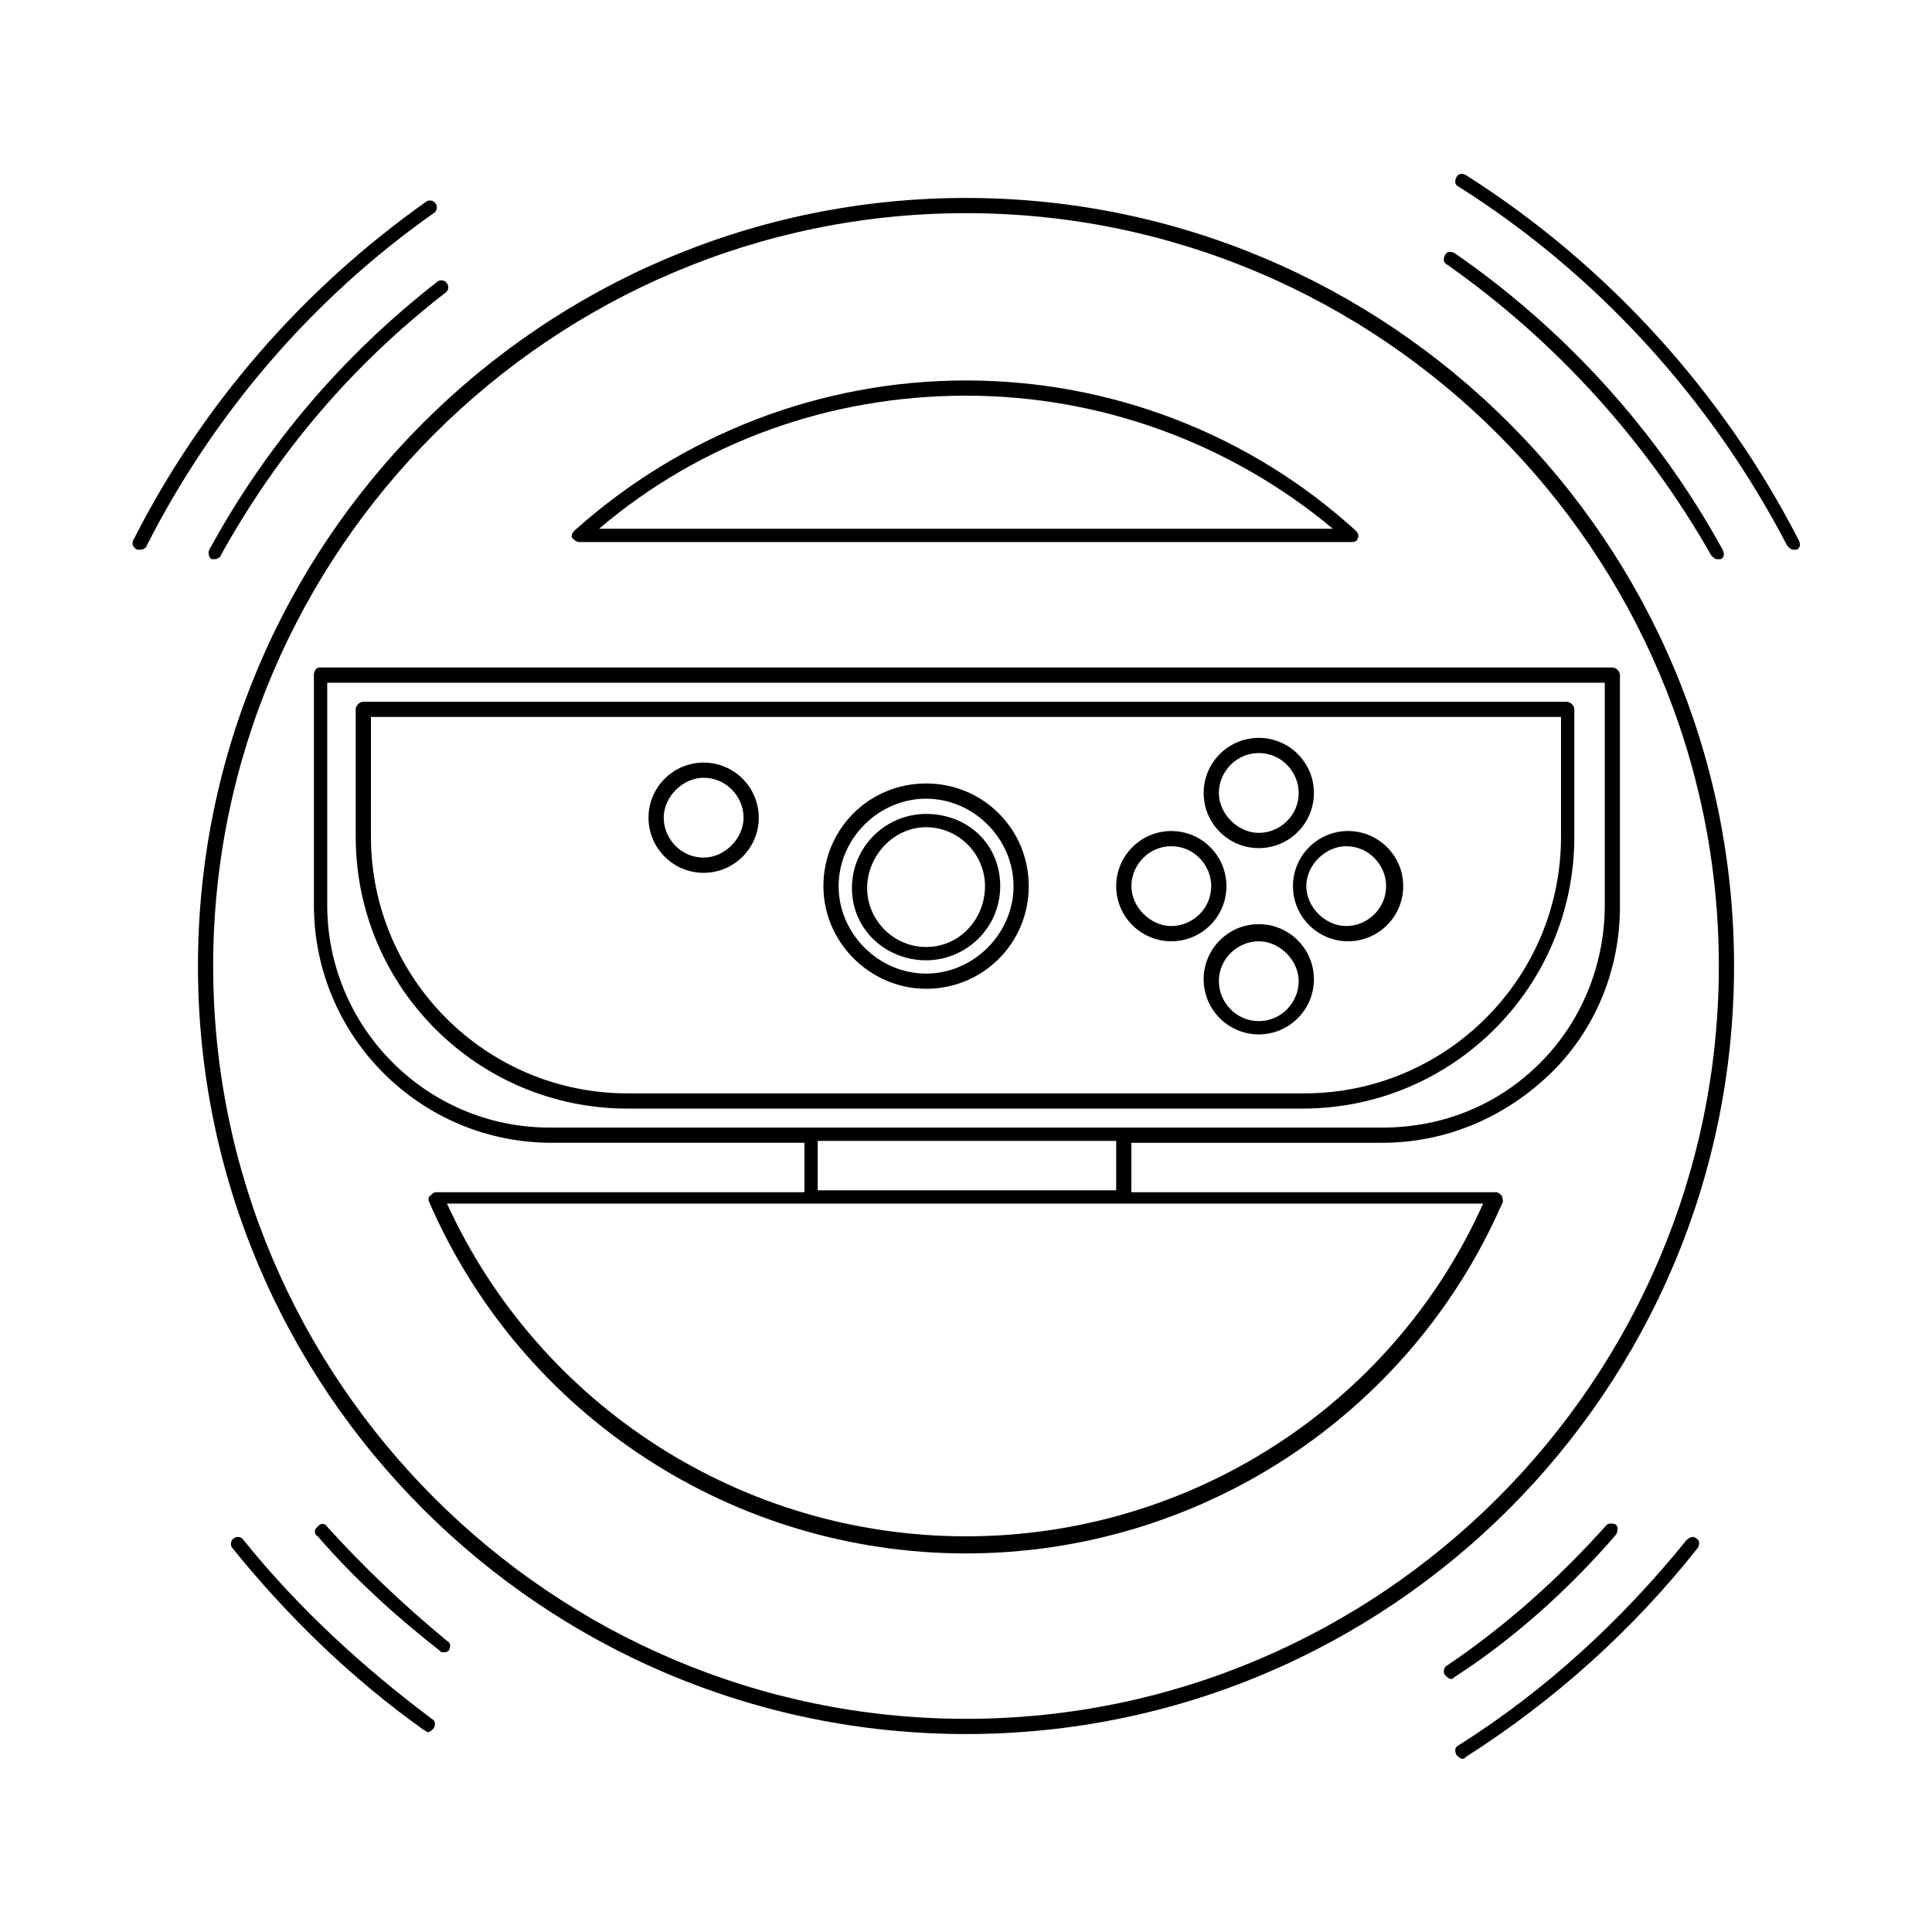 <?xml version="1.0" encoding="UTF-8"?>
<!-- Uploaded to: ICON Repo, www.iconrepo.com, Generator: ICON Repo Mixer Tools -->
<svg fill="#000000" width="800px" height="800px" version="1.1" viewBox="144 144 512 512" xmlns="http://www.w3.org/2000/svg">
 <g>
  <path d="m310.32 437.79h178.85c39.801 0 72.043-32.242 72.043-72.043v-33.754c0-1.008-1.008-2.016-2.016-2.016l-318.91-0.004c-1.008 0-2.016 1.008-2.016 2.016v33.754c0.004 39.801 32.246 72.047 72.047 72.047zm-68.016-103.79h315.38v31.738c0 37.785-30.73 68.016-68.016 68.016h-179.35c-37.785 0-68.016-30.73-68.016-68.016z"/>
  <path d="m486.65 378.84c0 8.062 6.551 14.609 14.609 14.609 8.062 0 14.609-6.551 14.609-14.609 0-8.062-6.551-14.609-14.609-14.609-8.059-0.004-14.609 6.547-14.609 14.609zm14.109-10.582c6.047 0 10.578 5.039 10.578 10.578 0 6.047-5.039 10.578-10.578 10.578-5.543 0-10.578-5.039-10.578-10.578-0.004-5.539 5.035-10.578 10.578-10.578z"/>
  <path d="m454.41 393.45c8.062 0 14.609-6.551 14.609-14.609 0-8.062-6.551-14.609-14.609-14.609-8.062 0-14.609 6.551-14.609 14.609s6.547 14.609 14.609 14.609zm0-25.191c6.047 0 10.578 5.039 10.578 10.578 0 6.047-5.039 10.578-10.578 10.578-5.543 0-10.578-5.039-10.578-10.578-0.004-5.539 4.531-10.578 10.578-10.578z"/>
  <path d="m477.59 388.91c-8.062 0-14.609 6.551-14.609 14.609 0 8.062 6.551 14.609 14.609 14.609 8.062 0 14.609-6.551 14.609-14.609 0-8.059-6.551-14.609-14.609-14.609zm0 25.695c-6.047 0-10.578-5.039-10.578-10.578 0-6.047 5.039-10.578 10.578-10.578 5.543 0 10.578 5.039 10.578 10.578s-4.531 10.578-10.578 10.578z"/>
  <path d="m477.59 368.76c8.062 0 14.609-6.551 14.609-14.609 0-8.062-6.551-14.609-14.609-14.609-8.062 0-14.609 6.551-14.609 14.609s6.547 14.609 14.609 14.609zm0-25.191c6.047 0 10.578 5.039 10.578 10.578 0 6.047-5.039 10.578-10.578 10.578-5.543 0-10.578-5.039-10.578-10.578-0.004-5.539 4.531-10.578 10.578-10.578z"/>
  <path d="m389.42 406.04c15.113 0 27.207-12.09 27.207-27.207 0-15.113-12.09-27.207-27.207-27.207-15.113 0-27.207 12.09-27.207 27.207 0 15.117 12.598 27.207 27.207 27.207zm0-50.379c12.594 0 23.176 10.578 23.176 23.176 0 12.594-10.578 23.176-23.176 23.176-12.594 0-23.176-10.578-23.176-23.176s10.582-23.176 23.176-23.176z"/>
  <path d="m330.47 375.31c8.062 0 14.609-6.551 14.609-14.609 0-8.062-6.551-14.609-14.609-14.609-8.062 0-14.609 6.551-14.609 14.609s6.547 14.609 14.609 14.609zm0-25.191c6.047 0 10.578 5.039 10.578 10.578 0 5.543-5.039 10.578-10.578 10.578-6.047 0-10.578-5.039-10.578-10.578 0-5.539 5.035-10.578 10.578-10.578z"/>
  <path d="m389.42 398.49c10.578 0 19.648-8.566 19.648-19.648 0-11.086-8.562-19.145-19.648-19.145-10.578 0-19.648 8.566-19.648 19.648s9.07 19.145 19.648 19.145zm0-35.27c8.566 0 15.617 7.055 15.617 15.617 0 8.566-6.547 16.125-15.617 16.125-8.566 0-15.617-7.055-15.617-15.617 0-8.566 7.055-16.125 15.617-16.125z"/>
  <path d="m400 196.46c-112.35 0-203.54 91.188-203.54 203.54 0 112.35 91.188 203.54 203.54 203.54 112.35 0 203.54-91.191 203.54-203.54 0-112.35-91.191-203.54-203.54-203.54zm0 403.05c-109.83 0-199.51-89.68-199.51-199.51 0-109.83 89.68-199.51 199.51-199.51 109.83-0.004 199.51 89.676 199.51 199.51 0 109.83-89.68 199.51-199.51 199.51z"/>
  <path d="m227.19 322.91v60.961c0 34.762 28.215 62.977 62.977 62.977h67.008v13.098l-97.738 0.004c-0.504 0-1.008 0.504-1.512 1.008-0.504 0.504-0.504 1.008 0 2.016 24.688 56.426 80.609 92.699 142.07 92.699s117.39-36.273 142.07-92.699c0.504-0.504 0-1.512 0-2.016-0.504-0.504-1.008-1.008-1.512-1.008h-96.734v-13.098h66.504c16.625 0 32.242-6.551 44.336-18.137 12.09-11.586 18.641-27.711 18.641-44.336v-61.469c0-1.008-1.008-2.016-2.016-2.016l-342.59 0.004c-1.008 0-1.512 1.004-1.512 2.012zm172.81 228.23c-58.945 0-112.85-34.258-137.54-88.168h274.58c-24.188 53.91-78.094 88.168-137.04 88.168zm39.801-91.691h-79.098v-13.098h79.098zm-209.08-134.52h338.56v58.945c0 15.617-6.047 30.73-17.129 41.816-11.082 11.082-25.695 17.129-41.816 17.129l-220.67 0.004c-32.746 0-58.945-26.703-58.945-58.945z"/>
  <path d="m297.73 287.65h204.55c1.008 0 1.512-0.504 1.512-1.008 0.504-0.504 0-1.512-0.504-2.016-28.215-25.691-64.992-39.801-103.28-39.801s-75.066 14.105-103.79 39.801c-0.504 0.504-1.008 1.512-0.504 2.016 0.504 0.504 1.008 1.008 2.016 1.008zm102.27-38.793c35.77 0 70.031 12.594 97.234 35.266h-194.47c27.207-23.176 61.465-35.266 97.238-35.266z"/>
  <path d="m199.48 289.66c-0.504 1.008 0 2.016 0.504 2.519h1.008c0.504 0 1.512-0.504 1.512-1.008 15.113-27.207 34.762-50.383 59.449-69.527 1.008-0.504 1.008-2.016 0.504-2.519-0.504-1.008-2.016-1.008-2.519-0.504-25.188 19.652-45.34 43.328-60.457 71.039z"/>
  <path d="m230.72 548.62c-0.504-1.008-2.016-1.008-2.519 0-1.008 0.504-1.008 2.016 0 2.519 9.574 11.082 20.656 21.16 32.242 30.23 0.504 0.504 0.504 0.504 1.008 0.504 0.504 0 1.008 0 1.512-0.504 0.504-1.008 0.504-2.016-0.504-2.519-11.586-9.574-22.168-19.648-31.738-30.23z"/>
  <path d="m258.93 200.49c1.008-0.504 1.008-2.016 0.504-2.519-0.504-1.008-2.016-1.008-2.519-0.504-32.75 23.176-59.449 53.91-77.59 89.68-0.504 1.008 0 2.016 1.008 2.519h1.008c0.504 0 1.512-0.504 1.512-1.008 17.633-34.762 43.832-65.496 76.078-88.168z"/>
  <path d="m208.55 552.15c-0.504-1.008-2.016-1.008-2.519-0.504-1.008 0.504-1.008 2.016-0.504 2.519 14.609 18.137 31.738 34.762 50.883 48.367 0.504 0 0.504 0.504 1.008 0.504 0.504 0 1.008-0.504 1.512-1.008 0.504-1.008 0.504-2.016-0.504-2.519-18.137-13.605-35.266-29.223-49.875-47.359z"/>
  <path d="m572.3 550.64c0.504-1.008 0.504-2.016 0-2.519-0.504-0.504-2.016-0.504-2.519 0-12.594 14.105-26.703 26.703-42.32 37.281-1.008 0.504-1.008 2.016-0.504 2.519 0.504 0.504 1.008 1.008 1.512 1.008s0.504 0 1.008-0.504c15.617-10.074 30.23-23.176 42.824-37.785z"/>
  <path d="m590.94 552.15c-17.129 21.16-37.281 39.801-60.457 54.41-1.008 0.504-1.008 1.512-0.504 2.519 0.504 0.504 1.008 1.008 1.512 1.008 0.504 0 0.504 0 1.008-0.504 23.68-15.113 44.336-33.754 61.465-55.418 0.504-1.008 0.504-2.016-0.504-2.519-0.504-0.504-1.512-0.504-2.519 0.504z"/>
  <path d="m620.67 287.14c-20.152-39.297-50.883-73.051-88.168-96.73-1.008-0.504-2.016-0.504-2.519 0.504-0.504 1.008-0.504 2.016 0.504 2.519 36.777 23.176 67.008 56.426 87.16 95.219 0.504 0.504 1.008 1.008 1.512 1.008h1.008c1.008-0.504 1.008-1.512 0.504-2.519z"/>
  <path d="m597.49 291.18c0.504 0.504 1.008 1.008 1.512 1.008h1.008c1.008-0.504 1.008-1.512 0.504-2.519-17.129-31.234-41.816-58.441-71.039-78.594-1.008-0.504-2.016-0.504-2.519 0.504-0.504 1.008-0.504 2.016 0.504 2.519 28.719 20.152 52.902 46.852 70.031 77.082z"/>
 </g>
</svg>